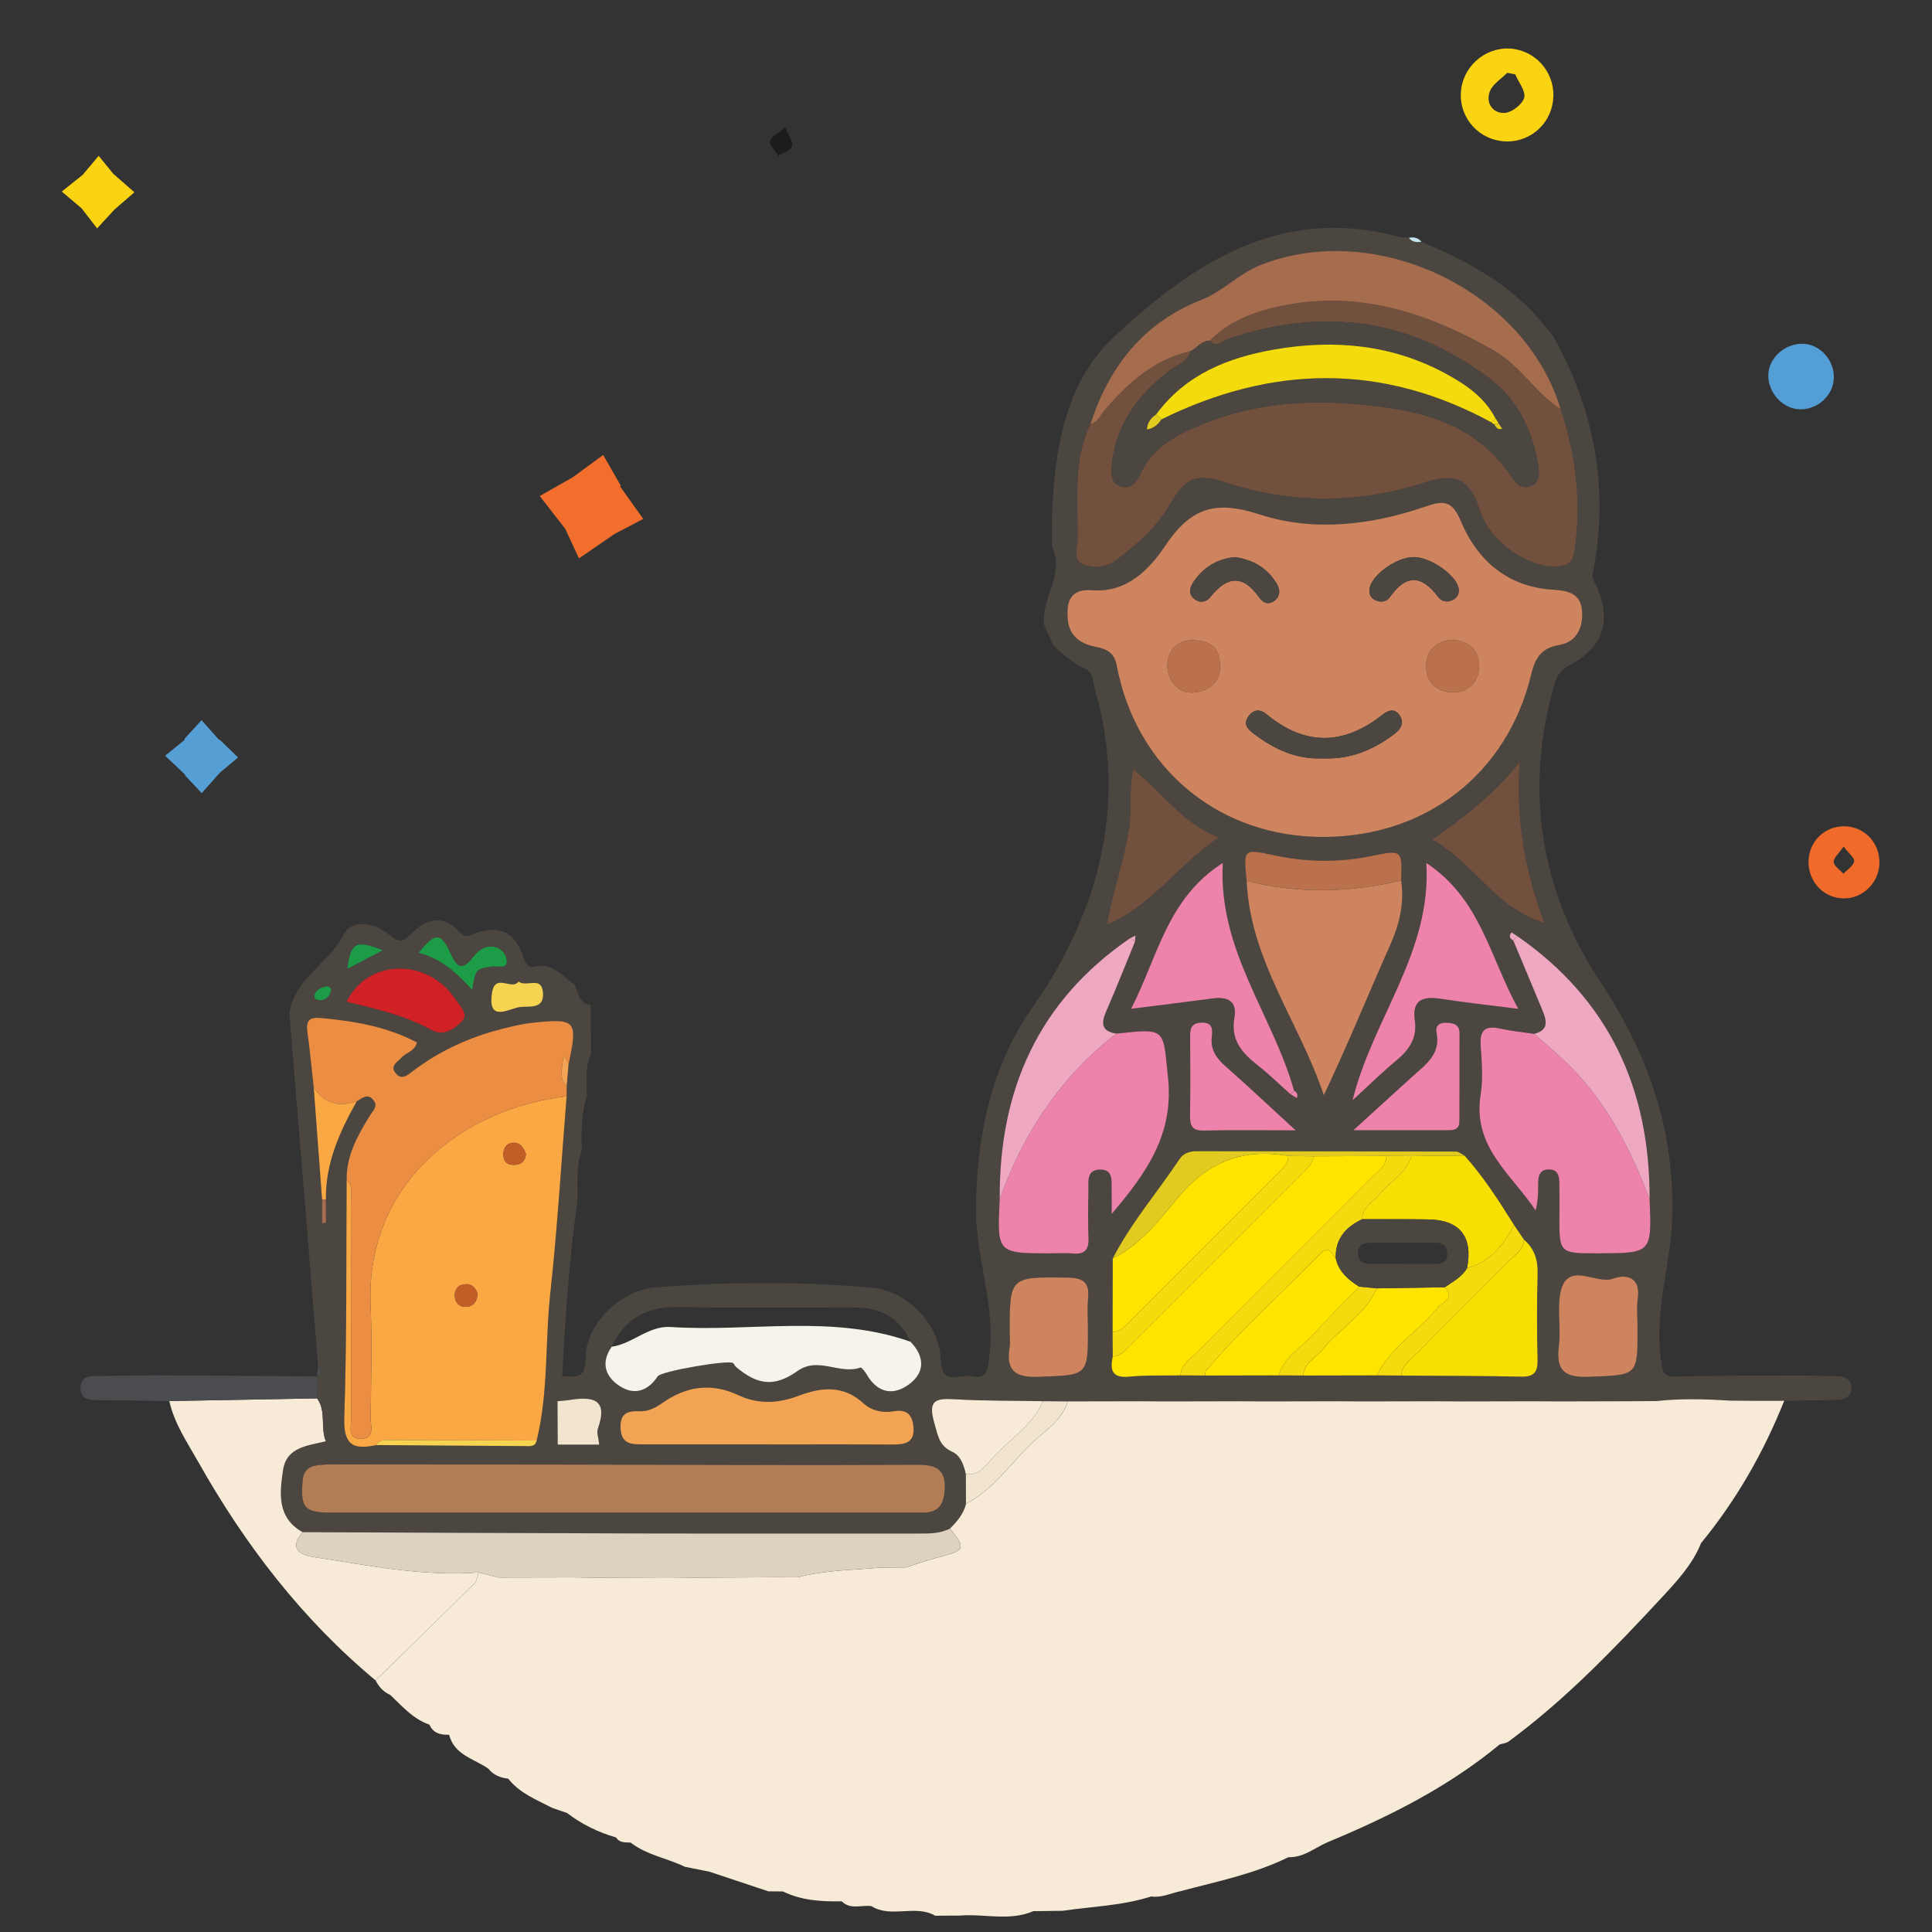 <?xml version="1.0" encoding="utf-8"?>
<!-- Generator: Adobe Illustrator 16.0.0, SVG Export Plug-In . SVG Version: 6.00 Build 0)  -->
<!DOCTYPE svg PUBLIC "-//W3C//DTD SVG 1.1//EN" "http://www.w3.org/Graphics/SVG/1.1/DTD/svg11.dtd">
<svg version="1.1" id="Layer_1" xmlns="http://www.w3.org/2000/svg" xmlns:xlink="http://www.w3.org/1999/xlink" x="0px" y="0px"
	 width="120px" height="120px" viewBox="0 0 120 120" enable-background="new 0 0 120 120" xml:space="preserve">
<rect x="0" y="0" width="120" height="120" fill="#333333" stroke="none"/>
<g>
	<path fill-rule="evenodd" clip-rule="evenodd" fill="#4C4641" d="M65.335,32.129c0.168-4.134,0.758-8.313,3.873-11.221
		c4.911-4.584,10.393-8.208,17.72-6.183c0.142,0.04,0.303,0.009,0.454,0.013c0.001,0,0.053,0.061,0.053,0.061s0.074-0.03,0.075-0.03
		c0.193,0.29,0.485,0.278,0.78,0.256c2.898,1.203,5.609,2.681,7.634,5.173c0.09,0.113,0.179,0.226,0.268,0.338v0
		c0.094,0.114,0.188,0.229,0.283,0.342l-0.015-0.012c2.595,4.625,3.507,9.532,2.463,14.763c-0.068,0.342,0.146,0.567,0.268,0.841
		c0.899,2.021,0.38,3.724-1.543,4.751c-0.535,0.286-0.903,0.596-1.066,1.155c-1.948,6.638-0.91,12.972,2.816,18.605
		c2.945,4.453,4.559,9.034,4.48,14.355c-0.045,3.052-1.146,5.995-0.721,9.079c0.094,0.683,0.078,1.113,0.969,1.089
		c2.639-0.071,5.278-0.054,7.917-0.071c0.7,0.017,1.4,0.039,2.102,0.047c0.462,0.006,0.822,0.22,0.853,0.664
		c0.038,0.546-0.37,0.79-0.875,0.805c-1.101,0.032-2.201,0.039-3.303,0.055c-0.608,0.002-1.218,0.004-1.827,0.006
		c-0.508-0.005-1.017-0.009-1.525-0.014c-1.524-0.094-3.048-0.14-4.57,0.027c-0.51,0.004-1.02,0.008-1.529,0.011
		c-1.521,0.004-3.044,0.008-4.566,0.011c-0.51-0.002-1.021-0.005-1.53-0.008c-1.522,0.003-3.044,0.007-4.566,0.009
		c-0.511-0.003-1.021-0.006-1.53-0.01c-1.522,0.004-3.044,0.007-4.567,0.01c-0.51-0.003-1.02-0.006-1.529-0.01
		c-1.522,0.004-3.045,0.007-4.567,0.01c-0.51-0.003-1.02-0.006-1.53-0.01c-1.521,0.004-3.044,0.007-4.566,0.01
		c-0.51-0.003-1.021-0.006-1.529-0.01c-1.522,0.003-3.045,0.006-4.567,0.009c-0.51-0.005-1.02-0.009-1.529-0.012
		c-1.813-0.032-3.629-0.014-5.438-0.116c-1.152-0.063-1.755-0.024-1.318,1.467c0.231,0.789,0.289,1.422,1.129,1.799
		c0.507,0.229,0.707,0.826,0.83,1.382c0.002,0.612,0.005,1.226,0.008,1.838c-0.155,0.628-0.556,1.098-0.996,1.54
		c-0.655,0.339-1.36,0.311-2.069,0.31c-5.724-0.006-11.449,0.01-17.173-0.004c-6.99-0.017-13.979-0.053-20.969-0.081
		c-1.605-0.909-1.424-2.438-1.209-3.867c0.217-1.438,1.553-1.503,2.656-1.78c0.016,0.479,0.032,0.96,0.048,1.439
		c-0.701,0.072-1.419,0.007-1.496,1.075c-0.116,1.623,0.102,1.918,1.832,1.918c10.769,0,21.537-0.002,32.306-0.004
		c1.473,0,2.946,0.001,4.42,0.002c0.875,0.001,1.243-0.433,1.319-1.309c0.111-1.28-0.395-1.665-1.657-1.659
		c-7.567,0.034-15.136-0.003-22.704-0.016c0.067-0.424-0.141-0.923,0.334-1.237c0.849,0,1.698,0,2.577,0
		c-0.041-0.416-0.172-0.748-0.082-1c0.667-1.86-0.351-1.997-1.76-1.773c-0.247,0.039-0.498,0.052-0.747,0.076
		c0.097-0.522,0.193-1.044,0.29-1.565c0.82,0.063,1.453,0.208,1.45-1.128c-0.005-2.046,2.116-4.207,4.383-4.383
		c4.45-0.345,8.927-0.363,13.375,0.021c2.255,0.194,4.243,2.32,4.297,4.458c0.044,1.714,1.193,0.884,1.898,1.043
		c1.052,0.236,1.008-0.46,1.115-1.239c0.435-3.142-0.86-6.102-0.822-9.215c0.056-4.578,0.951-8.875,3.629-12.636
		c1.04-1.46,1.885-2.995,2.604-4.606c2.117-4.738,2.608-9.632,1.237-14.673c-0.222-0.486-0.055-1.117-0.556-1.501
		c-0.811-0.38-1.51-0.912-2.124-1.56c-0.188-0.414-0.376-0.827-0.565-1.24c-0.187-1.655,1.32-3.133,0.505-4.853
		C65.343,33.346,65.339,32.738,65.335,32.129z M85.515,85.427c0.51,0.005,1.02,0.009,1.529,0.014
		c2.477,0.017,4.952,0.01,7.429,0.067c0.809,0.018,1.047-0.279,1.028-1.057c-0.043-1.769-0.047-3.54,0.003-5.308
		c0.025-0.87-0.183-1.584-0.85-2.147c-0.207-0.305-0.412-0.608-0.618-0.913c-0.938-1.5-1.89-2.991-3.079-4.312
		c-0.176-0.085-0.352-0.245-0.528-0.246c-5.379-0.015-10.757-0.012-16.136-0.021c-0.444,0-0.802,0.146-1.042,0.506
		c-1.371,2.057-2.999,3.94-4.136,6.154c-0.003,1.52-0.006,3.038-0.01,4.558c0.003,0.511,0.006,1.022,0.009,1.532
		c-0.179,0.837-0.053,1.355,1.018,1.252c1.056-0.104,2.125-0.06,3.188-0.08c0.511,0.004,1.021,0.006,1.532,0.01
		c1.522-0.004,3.043-0.006,4.564-0.01c0.512,0.004,1.021,0.006,1.532,0.01C82.471,85.433,83.993,85.431,85.515,85.427z
		 M68.75,57.423c2.782-1.131,4.411-3.707,6.963-5.417c-2.305-0.836-3.507-2.834-5.326-4.215c-0.278,1.299-0.082,2.456-0.25,3.608
		c-0.3,2.056-1.028,3.995-1.383,6.027c-0.024,0.042-0.048,0.083-0.072,0.124C68.704,57.508,68.728,57.465,68.75,57.423z
		 M94.238,58.143c-0.125-0.079-0.348-0.237-0.359-0.223c-0.154,0.189-0.13,0.365,0.106,0.481c0.599,1.429,1.201,2.856,1.792,4.288
		c0.264,0.637,0.491,1.277-0.486,1.525c-0.703-0.105-1.414-0.172-2.104-0.324c-0.947-0.212-1.293,0.099-1.219,1.078
		c0.075,1.011,0.152,2.053-0.005,3.042c-0.515,3.228,1.936,4.94,3.418,7.174c0.16-0.603,0.156-1.149,0.16-1.696
		c0.004-0.434,0.078-0.83,0.631-0.853c0.56-0.022,0.67,0.368,0.68,0.805c0.015,0.659,0.012,1.32,0.006,1.98
		c-0.017,2.43-0.018,2.43,2.399,2.425c3.341-0.007,3.341-0.007,3.202-3.375C102.486,67.635,99.94,62.094,94.238,58.143z
		 M70.204,58.267c-5.706,3.902-8.154,9.434-8.111,16.213c-0.162,3.368-0.162,3.368,3.177,3.369c0.457,0,0.918-0.036,1.37,0.008
		c0.735,0.072,0.996-0.238,0.97-0.953c-0.036-0.964-0.027-1.93-0.005-2.894c0.014-0.577-0.16-1.377,0.757-1.365
		c0.805,0.011,0.667,0.737,0.683,1.28c0.012,0.419,0.002,0.84,0.002,1.479c2.22-2.602,3.87-5.001,3.503-8.462
		c-0.323-3.053-0.061-3.08-3.209-2.742c-0.947-0.142-0.954-0.655-0.624-1.404c0.624-1.423,1.19-2.87,1.78-4.307
		c0.009-0.125,0.018-0.25,0.026-0.374C70.416,58.165,70.311,58.215,70.204,58.267z M80.154,67.963
		c0.132,0.079,0.263,0.159,0.395,0.238c0.072-0.198,0.035-0.354-0.171-0.449c-1.309-4.709-4.731-8.721-4.425-14.153
		c-3.459,2.196-4.033,5.815-5.697,9.06c1.854-0.234,3.457-0.427,5.056-0.644c0.948-0.129,1.546,0.165,1.36,1.209
		c-0.241,1.358,0.463,2.174,1.429,2.928C78.818,66.713,79.472,67.357,80.154,67.963z M56.553,83.338
		c-0.677-1.521-1.909-2.132-3.509-2.133c-3.645-0.003-7.29,0.036-10.933-0.021c-1.93-0.029-3.303,0.711-4.117,2.465
		c-0.707,1.003-0.392,1.875,0.515,2.455c0.901,0.576,1.74,0.295,2.344-0.622c0.207-0.315,4.378-1.03,4.673-0.823
		c0.078,0.056,0.108,0.177,0.183,0.24c1.347,1.142,2.4,1.267,3.829,0.254c1.291-0.915,2.623,0.248,3.901-0.212
		c0.071-0.025,0.29,0.254,0.387,0.421c0.679,1.18,1.678,1.352,2.673,0.594C57.474,85.214,57.419,84.23,56.553,83.338z M87.03,54.687
		c0.061-1.881,0.054-1.914-1.788-1.528c-2.049,0.428-4.08,0.4-6.117-0.038c-1.893-0.407-1.895-0.4-1.691,1.593
		c0.211,4.934,3.294,8.813,4.792,13.315c1.488-3.137,2.761-6.274,4.137-9.365C86.938,57.369,87.231,56.084,87.03,54.687z
		 M96.934,25.418c-2.2-7.381-11.461-11.798-18.64-8.959c-1.354,0.536-2.329,1.636-3.638,2.147c-3.63,1.421-5.755,4.136-6.928,7.73
		c-1.091,2.291-0.769,4.744-0.793,7.15c-0.005,0.548-0.357,1.34,0.429,1.6c0.662,0.219,1.369,0.163,2.012-0.329
		c1.296-0.992,2.5-2.041,3.327-3.485c0.937-1.634,1.64-1.885,3.387-1.317c4.119,1.338,8.237,1.357,12.361,0.026
		c2.033-0.656,2.842-0.234,3.511,1.819c0.59,1.811,2.837,3.407,4.638,3.388c0.746-0.007,1.084-0.236,1.197-0.999
		C98.238,31.188,97.878,28.277,96.934,25.418z M82.267,51.985c6.321-0.038,11.341-3.928,12.829-10.05
		c0.258-1.062,0.614-1.684,1.765-1.876c1.055-0.176,1.464-1.052,1.408-2.057c-0.061-1.085-0.761-1.313-1.777-1.37
		c-2.824-0.161-4.734-1.804-5.771-4.298c-0.533-1.282-1.115-1.239-2.172-0.874c-3.389,1.17-6.984,1.578-10.324,0.489
		c-2.813-0.917-4.307-0.365-5.879,1.99c-0.952,1.425-2.37,2.888-4.49,2.721c-1.42-0.112-1.627,0.743-1.53,1.823
		c0.089,1,0.758,1.496,1.692,1.685c0.67,0.136,1.185,0.319,1.346,1.174C70.583,47.782,75.758,52.024,82.267,51.985z M47.669,89.711
		c0,0.002,0,0.004,0,0.006c2.584,0,5.169-0.011,7.753,0.007c0.736,0.006,1.372-0.084,1.318-1.012
		c-0.042-0.73-0.324-1.219-1.239-1.054c-0.656,0.118-1.364-0.029-1.862-0.487c-1.262-1.16-2.628-1.012-4.062-0.467
		c-1.237,0.47-2.498,0.524-3.694-0.037c-1.704-0.802-3.256-0.573-4.746,0.478c-0.424,0.298-0.878,0.533-1.402,0.511
		c-0.772-0.033-1.249,0.138-1.192,1.078c0.059,0.972,0.681,0.979,1.372,0.979C42.5,89.71,45.084,89.711,47.669,89.711z
		 M88.593,53.602c0.328,5.568-3.311,9.603-4.584,14.741c1.037-0.951,1.851-1.755,2.727-2.481c0.793-0.656,1.299-1.385,1.143-2.469
		c-0.193-1.33,0.537-1.525,1.643-1.353c1.482,0.231,2.976,0.391,4.782,0.621C92.524,59.432,91.962,55.827,88.593,53.602z
		 M101.711,82.47c0-0.605-0.068-1.221,0.015-1.815c0.188-1.341-0.705-1.536-1.546-1.232c-1.104,0.397-3.002-1.301-3.305,1.151
		c-0.122,0.994,0.075,2.028-0.05,3.022c-0.192,1.534,0.337,1.983,1.891,1.92C101.716,85.392,101.72,85.489,101.711,82.47z
		 M67.572,82.489c0-0.608-0.049-1.223,0.011-1.826c0.1-0.984-0.271-1.297-1.274-1.309c-3.604-0.045-3.604-0.083-3.592,3.542
		c0.001,0.253,0.039,0.514-0.002,0.76c-0.244,1.445,0.299,1.918,1.796,1.862C67.572,85.401,67.575,85.486,67.572,82.489z
		 M95.911,57.319c-1.171-3.194-1.779-6.361-1.52-9.984c-1.677,2.096-3.519,3.454-5.427,4.824
		C91.55,53.561,92.819,56.376,95.911,57.319z M84.058,70.202c2.209,0,3.965,0.001,5.722-0.001c0.409,0,0.863,0.037,0.866-0.561
		c0.01-1.818,0.007-3.637,0.008-5.455c0-0.55-0.354-0.644-0.806-0.661c-0.453-0.018-0.707,0.188-0.621,0.619
		c0.27,1.354-0.696,1.993-1.512,2.73C86.598,67.887,85.485,68.903,84.058,70.202z M80.476,70.208
		c-1.643-1.507-2.97-2.755-4.335-3.96c-0.565-0.5-0.96-1.015-0.874-1.822c0.047-0.444,0.093-0.934-0.648-0.908
		c-0.671,0.024-0.697,0.425-0.695,0.918c0.006,1.625,0.02,3.251-0.007,4.876c-0.011,0.621,0.146,0.923,0.844,0.909
		C76.527,70.182,78.295,70.208,80.476,70.208z"/>
	<path fill-rule="evenodd" clip-rule="evenodd" fill="#F7EBD7" d="M20.239,89.519c-1.103,0.277-2.438,0.343-2.656,1.78
		c-0.215,1.429-0.396,2.958,1.209,3.867c-0.871,1.039-0.166,1.417,0.728,1.553c3.383,0.513,6.753,1.213,10.21,0.95
		c-0.085,0.23-0.107,0.525-0.266,0.683c-2.034,2.018-4.087,4.017-6.136,6.021c-4.56-3.793-8.107-8.418-11.003-13.552
		c-0.686-1.215-1.496-2.396-1.809-3.799c3.06-0.056,6.119-0.111,9.179-0.167C20.282,87.659,19.885,88.666,20.239,89.519z"/>
	<path fill-rule="evenodd" clip-rule="evenodd" fill="#4A4C50" d="M19.695,86.854c-3.06,0.056-6.119,0.111-9.179,0.167
		c-1.458-0.02-2.916-0.043-4.373-0.056c-0.586-0.005-1.188-0.038-1.141-0.824c0.042-0.687,0.616-0.671,1.136-0.675
		c1.156-0.009,2.313-0.028,3.469-0.044c3.358,0.022,6.716,0.045,10.075,0.066C19.686,85.944,19.69,86.399,19.695,86.854z"/>
	<path fill-rule="evenodd" clip-rule="evenodd" fill="#F7EBD7" d="M108.992,87.009c-0.508-0.005-1.017-0.009-1.525-0.014
		c-1.524-0.094-3.048-0.14-4.57,0.027c-0.51,0.004-1.02,0.008-1.529,0.011c-1.521,0.004-3.044,0.008-4.566,0.011
		c-0.51-0.002-1.021-0.005-1.53-0.008c-1.522,0.003-3.044,0.007-4.566,0.009c-0.511-0.003-1.021-0.006-1.53-0.01
		c-1.522,0.004-3.044,0.007-4.567,0.01c-0.51-0.003-1.02-0.006-1.529-0.01c-1.522,0.004-3.045,0.007-4.567,0.01
		c-0.51-0.003-1.02-0.006-1.53-0.01c-1.521,0.004-3.044,0.007-4.566,0.01c-0.51-0.003-1.021-0.006-1.529-0.01
		c-1.522,0.003-3.045,0.006-4.567,0.009c-0.359,1.191-1.416,1.813-2.232,2.596c-1.335,1.279-2.386,2.878-4.085,3.762
		c-0.155,0.628-0.556,1.098-0.996,1.54c0.999,1.256,0.955,1.346-0.733,1.789c-0.681,0.178-1.346,0.414-2.019,0.625
		c-0.508,0.002-1.016,0.005-1.524,0.008c-1.732,0.159-3.482,0.157-5.182,0.603c-0.506-0.001-1.013-0.002-1.519-0.003
		c-1.624,0.008-3.248,0.018-4.872,0.026l0,0c-0.512-0.006-1.023-0.011-1.536-0.017c-1.521,0.007-3.041,0.012-4.561,0.018
		c-0.512-0.007-1.023-0.012-1.536-0.02c-1.521,0.004-3.043,0.007-4.565,0.01c-0.409-0.104-0.818-0.207-1.228-0.312
		c-0.085,0.23-0.107,0.525-0.266,0.683c-2.034,2.018-4.087,4.017-6.136,6.021c0.2,0.409,0.5,0.719,0.917,0.909
		c0.739,0.704,1.414,1.492,2.424,1.839c0.237,0.54,0.699,0.645,1.223,0.627c0.323,1.273,1.562,1.489,2.444,2.115
		c0.314,0.391,0.739,0.559,1.222,0.611c0.715,0.908,1.766,1.311,2.745,1.821c0.304,0.104,0.609,0.209,0.913,0.313
		c0.919,0.701,1.938,1.202,3.048,1.52c0.215,0.349,0.572,0.297,0.902,0.318c1.001,0.776,2.264,0.966,3.372,1.503
		c0.507,0.101,1.014,0.202,1.521,0.305c1.219,0.407,2.438,0.813,3.658,1.22c0.305,0.004,0.609,0.006,0.913,0.008
		c1.155,0.566,2.395,0.634,3.649,0.612c0.542,0.544,1.224,0.212,1.839,0.297c1.235,0.774,2.723-0.121,3.967,0.598
		c0.504-0.003,1.008-0.006,1.513-0.009c1.524-0.127,3.086,0.367,4.581-0.274c0.607-0.008,1.216-0.016,1.822-0.023
		c1.837-0.273,3.711-0.315,5.499-0.891c0.644,0.096,1.215-0.202,1.817-0.327c2.267-0.604,4.579-1.063,6.706-2.111
		c0.025-0.57,0.387-0.91,0.757-1.235c-0.369,0.325-0.731,0.665-0.757,1.235c0.946,0.036,1.639-0.592,2.44-0.934
		c3.809-1.582,7.476-3.418,10.678-6.067c0.19-0.062,0.414-0.079,0.567-0.192c3.519-2.594,6.536-5.737,9.491-8.922
		c0.93-1.002,1.923-2.063,2.456-3.397c2.191-2.671,3.884-5.632,5.162-8.836C110.211,87.005,109.602,87.007,108.992,87.009z"/>
	<path fill-rule="evenodd" clip-rule="evenodd" fill="#C2E6ED" d="M88.29,15.024c-0.295,0.022-0.587,0.034-0.78-0.256
		C87.815,14.716,88.09,14.758,88.29,15.024z"/>
	<path fill-rule="evenodd" clip-rule="evenodd" fill="#C1E6EC" d="M96.475,20.877c-0.095-0.114-0.189-0.228-0.283-0.342
		C96.285,20.649,96.38,20.764,96.475,20.877z"/>
	<path fill-rule="evenodd" clip-rule="evenodd" fill="#C1E6EC" d="M96.191,20.536c-0.089-0.112-0.178-0.225-0.268-0.338
		C96.013,20.31,96.103,20.423,96.191,20.536z"/>
	<path fill-rule="evenodd" clip-rule="evenodd" fill="#4C4641" d="M19.695,86.854c-0.004-0.455-0.009-0.91-0.013-1.365l0.016-0.011
		c0.368-0.175,0.303-0.391,0.061-0.626c-0.584-7.216-1.165-14.433-1.765-21.647c-0.032-0.373,0.047-0.67,0.174-1.012
		c0.63-1.688,2.342-2.513,3.166-4.119c0.523-1.022,1.92-0.778,2.825-0.032c0.576,0.474,0.831,0.538,1.391-0.045
		c0.9-0.937,2.001-1.238,3.006-0.093c0.402,0.458,0.704,0.13,1.047,0.029c1.5-0.443,2.372-0.032,2.895,1.482
		c0.135,0.394,0.289,0.727,0.673,0.629c1.148-0.289,1.735,0.586,2.5,1.098c0.265,0.482,0.244,1.197,1.021,1.266
		c0.006,1.025,0.012,2.049,0.018,3.074c-0.411,0.839-0.246,1.735-0.258,2.613c-0.37,1.092-0.339,2.221-0.321,3.349
		c-0.345,0.995-0.262,2.027-0.257,3.053c-0.518,3.64-0.761,7.302-0.953,10.969c-0.097,0.521-0.193,1.043-0.29,1.565
		c0.004,0.899,0.008,1.798,0.012,2.697c-0.475,0.314-0.267,0.813-0.334,1.237c-4.673-0.002-9.347-0.006-14.02-0.008
		c-0.016-0.479-0.032-0.96-0.048-1.439C19.885,88.666,20.282,87.659,19.695,86.854z M20.245,74.504
		c-0.038-2.242,0.844-4.196,1.912-6.093c0.334-0.196,0.668-0.537,1.038-0.076c0.304,0.379-0.038,0.659-0.208,0.935
		c-0.767,1.242-1.482,2.497-1.458,4.024c-0.033,4.919,0.021,9.84-0.146,14.755c-0.058,1.706,0.558,2.017,1.977,1.706
		c3.084,0.022,6.169,0.048,9.253,0.064c0.283,0.001,0.628,0.074,0.72-0.348c0.736-3.006,0.514-6.102,0.846-9.15
		c0.443-4.063,0.685-8.151,1.014-12.229c0.001-0.208,0.003-0.415,0.004-0.622c0.038-0.449,0.076-0.898,0.115-1.348
		c0.582-2.742,0.484-2.871-2.188-2.603c-0.65,0.065-1.295,0.222-1.931,0.383c-2.03,0.515-3.904,1.366-5.574,2.642
		c-0.331,0.252-0.681,0.562-1.041,0.117c-0.383-0.475,0.117-0.698,0.37-0.979c0.284-0.315,0.812-0.38,0.948-0.935
		c-1.882-0.993-3.91-1.33-5.982-1.52c-0.675-0.063-0.919,0.156-0.825,0.842c0.159,1.152,0.265,2.311,0.394,3.465
		c0.174,2.325,0.348,4.65,0.522,6.975c0,0.486,0,0.973,0,1.459c0.08-0.004,0.159-0.008,0.239-0.011
		C20.245,75.474,20.245,74.989,20.245,74.504z M21.53,62.22c1.865,0.454,3.645,0.853,5.254,1.747
		c0.791,0.439,1.42-0.068,1.895-0.519c0.463-0.438-0.101-0.946-0.35-1.326C26.561,59.421,22.807,59.561,21.53,62.22z M29.32,61.489
		c0.236-1.334,0.238-1.322,1.282-1.459c0.338-0.043,0.991,0.21,0.856-0.458c-0.118-0.584-0.686-0.898-1.299-0.725
		c-0.308,0.086-0.604,0.374-0.809,0.643c-0.642,0.84-0.989,0.568-1.352-0.244c-0.605-1.353-0.965-1.354-1.993-0.061
		C27.379,59.533,28.382,60.427,29.32,61.489z M32.197,60.971c-0.397,0.564-1.441-0.549-1.633,0.671
		c-0.307,1.946,1.061,0.975,1.776,0.901c0.545-0.055,1.487,0.156,1.384-0.908C33.624,60.601,32.755,61.334,32.197,60.971z
		 M21.578,60.174c0.802-0.42,1.454-0.762,2.201-1.154C22.095,58.363,21.79,58.521,21.578,60.174z M19.927,62.127
		c0.343-0.031,0.547-0.268,0.625-0.555c0.059-0.215-0.125-0.352-0.365-0.292c-0.304,0.075-0.581,0.246-0.655,0.544
		C19.473,62.056,19.717,62.119,19.927,62.127z"/>
	<path fill-rule="evenodd" clip-rule="evenodd" fill="#4A4C50" d="M19.758,84.853c0.242,0.235,0.307,0.451-0.061,0.626
		C19.718,85.271,19.738,85.062,19.758,84.853z"/>
	<path fill-rule="evenodd" clip-rule="evenodd" fill="#CD845F" d="M82.267,51.985c-6.509,0.039-11.684-4.203-12.904-10.644
		c-0.161-0.855-0.676-1.038-1.346-1.174c-0.935-0.189-1.604-0.684-1.692-1.685c-0.097-1.08,0.11-1.935,1.53-1.823
		c2.12,0.167,3.538-1.296,4.49-2.721c1.572-2.355,3.065-2.907,5.879-1.99c3.34,1.089,6.936,0.682,10.324-0.489
		c1.057-0.366,1.639-0.409,2.172,0.874c1.037,2.495,2.947,4.137,5.771,4.298c1.017,0.058,1.717,0.285,1.777,1.37
		c0.056,1.005-0.354,1.881-1.408,2.057c-1.15,0.193-1.507,0.815-1.765,1.876C93.607,48.058,88.588,51.948,82.267,51.985z
		 M82.156,47.104c1.699,0.078,3.163-0.522,4.487-1.543c0.425-0.328,0.59-0.729,0.262-1.171c-0.313-0.421-0.71-0.256-1.059,0.019
		c-2.399,1.889-4.787,1.925-7.166-0.037c-0.438-0.362-0.832-0.315-1.155,0.149c-0.321,0.46-0.019,0.767,0.31,1.02
		C79.105,46.523,80.501,47.18,82.156,47.104z M76.703,34.605c-1.098,0.101-1.973,0.632-2.595,1.571
		c-0.207,0.312-0.292,0.685,0.011,0.97c0.347,0.328,0.771,0.294,1.064-0.071c1.032-1.289,2.017-1.412,3.021,0.027
		c0.214,0.307,0.539,0.496,0.912,0.241c0.405-0.278,0.419-0.695,0.195-1.072C78.736,35.298,77.853,34.766,76.703,34.605z
		 M90.605,36.615c-0.049-0.814-1.703-2.01-2.785-2.014c-1.105-0.004-2.707,1.171-2.767,2.031c-0.019,0.274,0.089,0.5,0.329,0.625
		c0.354,0.185,0.729,0.14,0.953-0.178c1.009-1.433,1.978-1.36,2.987-0.003c0.234,0.315,0.6,0.363,0.953,0.166
		C90.511,37.11,90.628,36.893,90.605,36.615z M90.262,39.731c-1.079,0.098-1.669,0.62-1.679,1.635
		c-0.011,1.138,0.803,1.652,1.746,1.639c0.945-0.014,1.572-0.76,1.543-1.712C91.842,40.32,91.143,39.83,90.262,39.731z
		 M75.774,41.368c-0.001-1.282-0.787-1.595-1.714-1.601c-1.074-0.007-1.599,0.816-1.548,1.696c0.045,0.793,0.665,1.613,1.581,1.556
		C75.052,42.959,75.813,42.402,75.774,41.368z"/>
	<path fill-rule="evenodd" clip-rule="evenodd" fill="#72503E" d="M96.936,25.418c0.942,2.859,1.303,5.77,0.861,8.771
		c-0.113,0.762-0.451,0.991-1.197,0.999c-1.801,0.019-4.048-1.577-4.638-3.388c-0.669-2.053-1.478-2.475-3.511-1.819
		c-4.124,1.332-8.242,1.312-12.361-0.026c-1.747-0.567-2.45-0.316-3.387,1.317c-0.827,1.444-2.031,2.493-3.327,3.485
		c-0.643,0.492-1.35,0.548-2.012,0.329c-0.786-0.26-0.434-1.052-0.429-1.6c0.024-2.406-0.298-4.859,0.793-7.15
		c0.459-0.092,0.588-0.511,0.847-0.813c1.462-1.714,3.089-3.201,5.385-3.713c-0.183,0.672-0.834,0.833-1.3,1.194
		c-1.956,1.511-3.376,3.352-3.597,5.911c-0.043,0.5-0.083,1.081,0.538,1.285c0.612,0.201,0.996-0.247,1.199-0.701
		c0.797-1.786,2.367-2.544,4.043-3.213c3.013-1.204,6.128-1.453,9.334-1.191c3.842,0.314,7.434,1.072,9.759,4.589
		c0.254,0.384,0.625,0.733,1.15,0.502c0.508-0.223,0.539-0.716,0.468-1.181c-0.336-2.181-1.248-4.136-2.992-5.464
		c-4.965-3.781-10.46-4.485-16.337-2.47c-0.339,0.116-0.676,0.578-1.072,0.087c1.175-1.205,2.693-1.776,4.268-2.121
		c4.835-1.059,9.16,0.338,13.341,2.721C94.444,22.717,95.367,24.408,96.936,25.418z"/>
	<path fill-rule="evenodd" clip-rule="evenodd" fill="#B27C54" d="M20.287,90.958c4.673,0.002,9.347,0.006,14.02,0.008
		c7.568,0.013,15.136,0.05,22.704,0.016c1.262-0.006,1.768,0.379,1.657,1.659c-0.076,0.876-0.444,1.31-1.319,1.309
		c-1.474-0.001-2.947-0.002-4.42-0.002c-10.769,0.002-21.537,0.004-32.306,0.004c-1.73,0-1.948-0.295-1.832-1.918
		C18.868,90.965,19.586,91.03,20.287,90.958z"/>
	<path fill-rule="evenodd" clip-rule="evenodd" fill="#DDD1BF" d="M30.958,97.98c-0.409-0.104-0.818-0.207-1.228-0.312
		c-3.457,0.263-6.827-0.438-10.21-0.95c-0.894-0.136-1.599-0.514-0.728-1.553c6.99,0.028,13.979,0.064,20.969,0.081
		c5.724,0.014,11.449-0.002,17.173,0.004c0.709,0.001,1.414,0.029,2.069-0.31c0.999,1.256,0.955,1.346-0.733,1.789
		c-0.681,0.178-1.346,0.414-2.019,0.625c-0.508,0.002-1.016,0.005-1.524,0.008c-1.732,0.159-3.482,0.157-5.182,0.603
		c-0.506-0.001-1.013-0.002-1.519-0.003c-1.624,0.008-3.248,0.018-4.872,0.026c-0.512-0.006-1.023-0.011-1.536-0.017
		c-1.521,0.007-3.041,0.012-4.561,0.018c-0.512-0.007-1.023-0.012-1.536-0.02C34.001,97.975,32.479,97.978,30.958,97.98z"/>
	<path fill-rule="evenodd" clip-rule="evenodd" fill="#ED83AA" d="M102.459,74.471c0.139,3.368,0.139,3.368-3.202,3.375
		c-2.417,0.005-2.416,0.005-2.399-2.425c0.006-0.66,0.009-1.321-0.006-1.98c-0.01-0.437-0.12-0.827-0.68-0.805
		c-0.553,0.022-0.627,0.419-0.631,0.853c-0.004,0.547,0,1.094-0.16,1.696c-1.482-2.233-3.933-3.946-3.418-7.174
		c0.157-0.989,0.08-2.031,0.005-3.042c-0.074-0.979,0.271-1.29,1.219-1.078c0.69,0.152,1.401,0.219,2.104,0.324
		c0.601,0.531,1.214,1.051,1.801,1.598C99.667,68.209,101.221,71.243,102.459,74.471z"/>
	<path fill-rule="evenodd" clip-rule="evenodd" fill="#ED83AA" d="M69.34,64.199c3.148-0.338,2.886-0.311,3.209,2.742
		c0.367,3.461-1.283,5.86-3.503,8.462c0-0.639,0.01-1.06-0.002-1.479c-0.016-0.543,0.122-1.27-0.683-1.28
		c-0.917-0.012-0.743,0.788-0.757,1.365c-0.022,0.964-0.031,1.93,0.005,2.894c0.026,0.715-0.234,1.025-0.97,0.953
		c-0.452-0.044-0.913-0.008-1.37-0.008c-3.339-0.001-3.339-0.001-3.177-3.369C63.558,70.383,65.87,66.883,69.34,64.199z"/>
	<path fill-rule="evenodd" clip-rule="evenodd" fill="#A56C4E" d="M73.96,21.81c-2.296,0.512-3.923,1.999-5.385,3.713
		c-0.259,0.303-0.388,0.722-0.847,0.813c1.173-3.594,3.298-6.309,6.928-7.73c1.309-0.512,2.284-1.612,3.638-2.147
		c7.179-2.839,16.439,1.578,18.641,8.959c-1.567-1.01-2.49-2.701-4.173-3.66c-4.181-2.383-8.506-3.779-13.341-2.721
		c-1.574,0.345-3.093,0.917-4.268,2.121C74.639,21.162,74.358,21.594,73.96,21.81z"/>
	<path fill-rule="evenodd" clip-rule="evenodd" fill="#CD845F" d="M87.03,54.687c0.201,1.397-0.093,2.682-0.668,3.978
		c-1.376,3.09-2.648,6.228-4.137,9.365c-1.498-4.502-4.581-8.381-4.792-13.316C80.634,55.526,83.833,55.453,87.03,54.687z"/>
	<path fill-rule="evenodd" clip-rule="evenodd" fill="#FFE400" d="M73.32,85.427c-1.063,0.021-2.133-0.023-3.188,0.08
		c-1.07,0.104-1.196-0.415-1.018-1.252c0.452-0.011,0.721-0.325,1.006-0.61c3.609-3.609,7.218-7.219,10.827-10.826
		c0.286-0.287,0.593-0.559,0.628-1.002c1.512-0.005,3.023-0.012,4.535-0.018c-0.015,0.709-0.608,1.022-1.021,1.438
		c-3.57,3.591-7.159,7.163-10.73,10.753C73.942,84.408,73.366,84.732,73.32,85.427z"/>
	<path fill-rule="evenodd" clip-rule="evenodd" fill="#F5F3EA" d="M56.553,83.338c0.867,0.893,0.921,1.876-0.053,2.618
		c-0.995,0.758-1.994,0.586-2.673-0.594c-0.097-0.167-0.315-0.446-0.387-0.421c-1.279,0.46-2.611-0.703-3.901,0.212
		c-1.429,1.013-2.482,0.888-3.829-0.254c-0.075-0.063-0.105-0.185-0.183-0.24c-0.295-0.207-4.466,0.508-4.673,0.823
		c-0.604,0.917-1.443,1.198-2.344,0.622c-0.907-0.58-1.222-1.452-0.515-2.455c1.3-0.184,2.279-1.319,3.675-1.227
		C46.628,82.748,51.678,81.613,56.553,83.338z"/>
	<path fill-rule="evenodd" clip-rule="evenodd" fill="#F2A454" d="M47.669,89.711c-2.584,0-5.169-0.001-7.753,0.001
		c-0.691,0.001-1.313-0.007-1.372-0.979c-0.057-0.94,0.42-1.111,1.192-1.078c0.524,0.022,0.978-0.213,1.402-0.511
		c1.49-1.051,3.042-1.279,4.746-0.478c1.197,0.562,2.458,0.507,3.694,0.037c1.433-0.545,2.799-0.693,4.062,0.467
		c0.499,0.458,1.206,0.605,1.862,0.487c0.916-0.165,1.197,0.323,1.239,1.054c0.054,0.928-0.583,1.018-1.318,1.012
		c-2.584-0.018-5.169-0.007-7.753-0.007C47.669,89.715,47.669,89.713,47.669,89.711z"/>
	<path fill-rule="evenodd" clip-rule="evenodd" fill="#ED83AA" d="M80.154,67.964c-0.683-0.606-1.336-1.251-2.054-1.812
		c-0.966-0.754-1.67-1.569-1.429-2.928c0.186-1.044-0.412-1.338-1.36-1.209c-1.599,0.217-3.201,0.409-5.056,0.644
		c1.664-3.245,2.238-6.864,5.697-9.06c-0.307,5.432,3.116,9.444,4.425,14.153C80.304,67.823,80.229,67.893,80.154,67.964z"/>
	<path fill-rule="evenodd" clip-rule="evenodd" fill="#ED83AA" d="M88.593,53.602c3.369,2.225,3.932,5.83,5.71,9.059
		c-1.807-0.23-3.3-0.39-4.782-0.621c-1.105-0.173-1.836,0.022-1.643,1.353c0.156,1.084-0.35,1.813-1.143,2.469
		c-0.876,0.727-1.689,1.53-2.727,2.481C85.282,63.205,88.921,59.17,88.593,53.602z"/>
	<path fill-rule="evenodd" clip-rule="evenodd" fill="#FFE400" d="M69.105,82.723c0.004-1.52,0.007-3.038,0.01-4.558
		c1.669-0.83,2.83-2.282,3.942-3.651c1.869-2.305,4.082-3.229,6.957-2.715c0.02,0.462-0.3,0.727-0.585,1.012
		c-3.104,3.104-6.21,6.21-9.315,9.315C69.829,82.411,69.562,82.726,69.105,82.723z"/>
	<path fill-rule="evenodd" clip-rule="evenodd" fill="#F8DF03" d="M94.654,76.996c0.667,0.563,0.875,1.277,0.85,2.147
		c-0.05,1.768-0.046,3.539-0.003,5.308c0.019,0.777-0.22,1.074-1.028,1.057c-2.477-0.058-4.952-0.051-7.429-0.067
		c0.012-0.643,0.53-0.949,0.911-1.333c1.918-1.936,3.855-3.853,5.771-5.789C94.105,77.935,94.636,77.639,94.654,76.996z"/>
	<path fill-rule="evenodd" clip-rule="evenodd" fill="#EFA8C2" d="M69.34,64.199c-3.47,2.684-5.782,6.184-7.247,10.28
		c-0.043-6.779,2.405-12.311,8.111-16.213c0.098,0.073,0.195,0.147,0.293,0.221c-0.591,1.437-1.157,2.884-1.781,4.307
		C68.386,63.544,68.393,64.058,69.34,64.199z"/>
	<path fill-rule="evenodd" clip-rule="evenodd" fill="#EFA8C2" d="M102.459,74.471c-1.238-3.228-2.792-6.262-5.367-8.658
		c-0.587-0.547-1.2-1.066-1.801-1.598c0.978-0.248,0.75-0.889,0.486-1.525c-0.591-1.432-1.193-2.859-1.792-4.288
		c0.085-0.086,0.169-0.173,0.254-0.259C99.94,62.094,102.486,67.635,102.459,74.471z"/>
	<path fill-rule="evenodd" clip-rule="evenodd" fill="#F8DF03" d="M90.957,71.771c1.189,1.32,2.141,2.812,3.079,4.312
		c-0.639,1.256-1.477,2.297-2.915,2.686c0.384-1.951-0.445-3.001-2.415-3.028c-1.365-0.021-2.731-0.01-4.097-0.014
		c0.007-0.759,0.681-1.056,1.071-1.549c0.643-0.806,1.68-1.28,1.98-2.37C88.76,71.795,89.858,71.783,90.957,71.771z"/>
	<path fill-rule="evenodd" clip-rule="evenodd" fill="#FFE400" d="M79.417,85.427c-1.521,0.004-3.042,0.006-4.564,0.01
		c0.016-0.1-0.003-0.228,0.053-0.293c2.207-2.617,4.776-4.881,7.163-7.324c0.496-0.508,0.652,0.083,0.899,0.341
		c0.184,0.836,0.78,1.33,1.457,1.757c-0.938,0.97-1.911,1.908-2.805,2.916C80.868,83.682,79.769,84.239,79.417,85.427z"/>
	<path fill-rule="evenodd" clip-rule="evenodd" fill="#CD845F" d="M101.711,82.47c0.009,3.02,0.005,2.922-2.995,3.046
		c-1.554,0.063-2.083-0.386-1.891-1.92c0.125-0.994-0.072-2.028,0.05-3.022c0.303-2.452,2.201-0.754,3.305-1.151
		c0.841-0.304,1.733-0.108,1.546,1.232C101.643,81.249,101.711,81.864,101.711,82.47z"/>
	<path fill-rule="evenodd" clip-rule="evenodd" fill="#CD845F" d="M67.573,82.489c0.002,2.997-0.001,2.912-3.063,3.029
		c-1.497,0.056-2.04-0.417-1.796-1.862c0.041-0.246,0.003-0.507,0.002-0.76c-0.012-3.625-0.013-3.587,3.592-3.542
		c1.004,0.012,1.374,0.324,1.274,1.309C67.523,81.267,67.572,81.881,67.573,82.489z"/>
	<path fill-rule="evenodd" clip-rule="evenodd" fill="#72503E" d="M95.911,57.319c-3.092-0.943-4.361-3.758-6.946-5.16
		c1.908-1.37,3.75-2.728,5.427-4.824C94.132,50.958,94.74,54.125,95.911,57.319z"/>
	<path fill-rule="evenodd" clip-rule="evenodd" fill="#72503E" d="M68.754,57.426c0.354-2.032,1.083-3.971,1.383-6.027
		c0.168-1.152-0.028-2.309,0.25-3.608c1.819,1.38,3.021,3.378,5.326,4.215c-2.552,1.71-4.181,4.286-6.963,5.417L68.754,57.426z"/>
	<path fill-rule="evenodd" clip-rule="evenodd" fill="#FFE400" d="M85.515,85.427c-1.521,0.004-3.044,0.006-4.565,0.01
		c0.063-0.802,0.787-1.117,1.221-1.644c1.07-1.299,2.628-2.164,3.353-3.771c1.403-0.022,2.809-0.046,4.212-0.067
		c0.688,0.709-0.171,0.926-0.447,1.268C88.102,82.688,86.382,83.673,85.515,85.427z"/>
	<path fill-rule="evenodd" clip-rule="evenodd" fill="#ED83AA" d="M84.058,70.202c1.428-1.299,2.54-2.315,3.657-3.328
		c0.815-0.737,1.781-1.376,1.512-2.73c-0.086-0.431,0.168-0.637,0.621-0.619c0.451,0.018,0.806,0.111,0.806,0.661
		c-0.001,1.818,0.002,3.637-0.008,5.455c-0.003,0.598-0.457,0.561-0.866,0.561C88.022,70.203,86.267,70.202,84.058,70.202z"/>
	<path fill-rule="evenodd" clip-rule="evenodd" fill="none" d="M56.553,83.338c-4.875-1.725-9.924-0.59-14.884-0.915
		c-1.396-0.093-2.375,1.043-3.675,1.227c0.814-1.754,2.187-2.494,4.117-2.465c3.644,0.057,7.289,0.018,10.933,0.021
		C54.644,81.206,55.875,81.817,56.553,83.338z"/>
	<path fill-rule="evenodd" clip-rule="evenodd" fill="#F3DB0E" d="M82.968,78.16c-0.247-0.258-0.403-0.849-0.899-0.341
		c-2.387,2.443-4.956,4.707-7.163,7.324c-0.056,0.065-0.037,0.193-0.053,0.293c-0.511-0.004-1.021-0.006-1.532-0.01
		c0.046-0.694,0.622-1.019,1.038-1.437c3.571-3.59,7.16-7.162,10.73-10.753c0.413-0.416,1.007-0.729,1.022-1.438
		c0.517,0.002,1.033,0.006,1.55,0.01c-0.301,1.089-1.338,1.563-1.98,2.369c-0.391,0.493-1.064,0.79-1.071,1.549
		C83.585,76.216,82.921,76.948,82.968,78.16z"/>
	<path fill-rule="evenodd" clip-rule="evenodd" fill="#ED83AA" d="M80.476,70.208c-2.181,0-3.948-0.026-5.716,0.013
		c-0.697,0.014-0.854-0.288-0.844-0.909c0.026-1.625,0.013-3.251,0.007-4.876c-0.002-0.493,0.024-0.894,0.695-0.918
		c0.741-0.025,0.695,0.464,0.648,0.908c-0.086,0.808,0.309,1.322,0.874,1.822C77.506,67.453,78.833,68.701,80.476,70.208z"/>
	<path fill-rule="evenodd" clip-rule="evenodd" fill="#F7EBD7" d="M59.991,91.563c-0.123-0.556-0.323-1.153-0.83-1.382
		c-0.84-0.377-0.898-1.01-1.129-1.799c-0.437-1.491,0.166-1.53,1.318-1.467c1.809,0.103,3.625,0.084,5.438,0.116
		c-0.694,1.584-2.215,2.435-3.28,3.691C61.118,91.181,60.707,91.666,59.991,91.563z"/>
	<path fill-rule="evenodd" clip-rule="evenodd" fill="#F3DB0E" d="M69.105,82.723c0.456,0.003,0.724-0.312,1.009-0.597
		c3.105-3.105,6.211-6.211,9.315-9.315c0.285-0.285,0.604-0.55,0.585-1.012c0.52,0.005,1.04,0.012,1.561,0.018
		c-0.035,0.443-0.342,0.715-0.628,1.002c-3.609,3.607-7.218,7.217-10.827,10.826c-0.285,0.285-0.554,0.6-1.006,0.61
		C69.111,83.745,69.108,83.233,69.105,82.723z"/>
	<path fill-rule="evenodd" clip-rule="evenodd" fill="#BB714B" d="M87.03,54.687c-3.197,0.766-6.396,0.839-9.597,0.026
		c-0.203-1.992-0.201-2,1.691-1.592c2.037,0.438,4.068,0.465,6.117,0.038C87.084,52.773,87.091,52.806,87.03,54.687z"/>
	<path fill-rule="evenodd" clip-rule="evenodd" fill="#E1CB20" d="M81.575,71.816c-0.521-0.006-1.041-0.013-1.561-0.018
		c-2.875-0.514-5.088,0.41-6.957,2.715c-1.112,1.369-2.273,2.821-3.942,3.651c1.137-2.214,2.765-4.098,4.136-6.154
		c0.24-0.36,0.598-0.506,1.042-0.506c5.379,0.009,10.757,0.006,16.136,0.021c0.177,0.001,0.353,0.161,0.528,0.246
		c-1.099,0.012-2.197,0.023-3.296,0.036c-0.517-0.003-1.033-0.007-1.55-0.009C84.599,71.805,83.087,71.812,81.575,71.816z"/>
	<path fill-rule="evenodd" clip-rule="evenodd" fill="#F3DB0E" d="M85.515,85.427c0.867-1.754,2.587-2.739,3.772-4.205
		c0.276-0.342,1.136-0.559,0.447-1.268c0.507-0.344,1.058-0.634,1.387-1.186c1.438-0.389,2.276-1.43,2.915-2.686
		c0.206,0.305,0.411,0.608,0.618,0.913c-0.019,0.643-0.549,0.938-0.928,1.322c-1.916,1.937-3.854,3.854-5.771,5.789
		c-0.381,0.384-0.899,0.69-0.911,1.333C86.534,85.436,86.024,85.432,85.515,85.427z"/>
	<path fill-rule="evenodd" clip-rule="evenodd" fill="#F1E5D0" d="M59.991,91.563c0.716,0.103,1.127-0.383,1.516-0.84
		c1.065-1.257,2.586-2.107,3.28-3.691c0.51,0.003,1.02,0.007,1.529,0.012c-0.359,1.191-1.416,1.813-2.232,2.596
		c-1.335,1.279-2.386,2.878-4.085,3.762C59.996,92.789,59.993,92.176,59.991,91.563z"/>
	<path fill-rule="evenodd" clip-rule="evenodd" fill="#F3DB0E" d="M85.522,80.021c-0.725,1.607-2.282,2.473-3.353,3.771
		c-0.434,0.526-1.157,0.842-1.221,1.644c-0.511-0.004-1.021-0.006-1.532-0.01c0.352-1.188,1.451-1.745,2.203-2.594
		c0.894-1.008,1.867-1.946,2.805-2.916C84.79,79.952,85.156,79.986,85.522,80.021z"/>
	<path fill-rule="evenodd" clip-rule="evenodd" fill="#F1E5D0" d="M34.641,89.729c-0.004-0.899-0.008-1.798-0.012-2.697
		c0.249-0.024,0.5-0.037,0.747-0.076c1.41-0.224,2.427-0.087,1.76,1.773c-0.09,0.252,0.041,0.584,0.082,1
		C36.339,89.729,35.49,89.729,34.641,89.729z"/>
	<path fill-rule="evenodd" clip-rule="evenodd" fill="#EFA8C2" d="M93.985,58.402c-0.236-0.116-0.261-0.292-0.106-0.481
		c0.012-0.014,0.234,0.144,0.359,0.222C94.154,58.229,94.07,58.316,93.985,58.402z"/>
	<path fill-rule="evenodd" clip-rule="evenodd" fill="#ED83AA" d="M80.378,67.752c0.206,0.095,0.243,0.251,0.171,0.449
		c-0.132-0.079-0.263-0.159-0.395-0.237C80.229,67.893,80.304,67.823,80.378,67.752z"/>
	<path fill-rule="evenodd" clip-rule="evenodd" fill="#72503E" d="M68.75,57.423c-0.022,0.042-0.046,0.084-0.068,0.126
		c0.024-0.041,0.048-0.083,0.072-0.124L68.75,57.423z"/>
	<path fill-rule="evenodd" clip-rule="evenodd" fill="#EFA8C2" d="M70.204,58.267c0.106-0.052,0.212-0.102,0.318-0.153
		c-0.009,0.125-0.018,0.249-0.025,0.374C70.399,58.414,70.302,58.34,70.204,58.267z"/>
	<path fill-rule="evenodd" clip-rule="evenodd" fill="#F9A843" d="M35.194,68.093c-0.329,4.077-0.571,8.165-1.014,12.229
		c-0.332,3.049-0.109,6.145-0.846,9.15c-2.959-0.009-5.918-0.021-8.877-0.021c-0.386,0-0.818-0.108-1.096,0.305
		c-1.419,0.311-2.035,0-1.977-1.706c0.167-4.915,0.113-9.836,0.146-14.755c0.438,0.412,0.266,0.951,0.267,1.438
		c0.013,4.458,0,8.917,0.02,13.375c0.002,0.488-0.27,1.286,0.625,1.258c0.87-0.027,0.572-0.816,0.578-1.305
		c0.029-2.33,0.096-4.665-0.002-6.991C22.696,73.45,28.792,68.833,35.194,68.093z M29.666,80.361
		c-0.098-0.326-0.32-0.602-0.708-0.597c-0.455,0.007-0.745,0.283-0.708,0.761c0.03,0.388,0.279,0.658,0.678,0.646
		C29.381,81.156,29.632,80.87,29.666,80.361z M32.665,71.678c-0.143-0.402-0.366-0.759-0.85-0.691
		c-0.404,0.057-0.572,0.391-0.548,0.784c0.026,0.439,0.314,0.61,0.721,0.581C32.393,72.325,32.629,72.1,32.665,71.678z"/>
	<path fill-rule="evenodd" clip-rule="evenodd" fill="#EB8E43" d="M35.194,68.093c-6.402,0.74-12.498,5.357-12.177,12.976
		c0.098,2.326,0.031,4.661,0.002,6.991c-0.006,0.488,0.292,1.277-0.578,1.305c-0.894,0.028-0.622-0.77-0.625-1.258
		c-0.02-4.458-0.007-8.917-0.02-13.375c-0.001-0.486,0.17-1.025-0.267-1.438c-0.024-1.527,0.691-2.782,1.458-4.024
		c0.17-0.275,0.512-0.556,0.208-0.935c-0.37-0.461-0.704-0.12-1.038,0.076c-1.105,0.363-2.021,0.148-2.673-0.876
		c-0.128-1.154-0.235-2.313-0.394-3.465c-0.094-0.686,0.15-0.904,0.825-0.842c2.072,0.189,4.1,0.526,5.982,1.52
		c-0.137,0.555-0.664,0.619-0.948,0.935c-0.253,0.281-0.753,0.505-0.37,0.979c0.36,0.444,0.71,0.135,1.041-0.117
		c1.67-1.275,3.544-2.127,5.574-2.642c0.636-0.161,1.281-0.317,1.931-0.383c2.671-0.269,2.77-0.14,2.187,2.603
		c-0.031-0.095-0.044-0.202-0.099-0.279c-0.056-0.08-0.207-0.362-0.239-0.064c-0.063,0.566-0.264,1.186,0.224,1.691
		C35.197,67.678,35.195,67.885,35.194,68.093z"/>
	<path fill-rule="evenodd" clip-rule="evenodd" fill="#D02126" d="M21.53,62.22c1.277-2.659,5.031-2.798,6.798-0.098
		c0.25,0.38,0.813,0.888,0.35,1.326c-0.475,0.45-1.104,0.958-1.895,0.519C25.175,63.072,23.396,62.674,21.53,62.22z"/>
	<path fill-rule="evenodd" clip-rule="evenodd" fill="#F9A843" d="M19.484,67.535c0.652,1.024,1.567,1.239,2.673,0.876
		c-1.068,1.896-1.95,3.851-1.912,6.093c-0.079,0.013-0.159,0.015-0.239,0.006C19.833,72.186,19.659,69.86,19.484,67.535z"/>
	<path fill-rule="evenodd" clip-rule="evenodd" fill="#1C9C47" d="M29.32,61.489c-0.938-1.063-1.941-1.957-3.315-2.305
		c1.028-1.293,1.388-1.292,1.993,0.061c0.363,0.813,0.71,1.084,1.352,0.244c0.206-0.269,0.501-0.556,0.809-0.643
		c0.614-0.174,1.182,0.14,1.299,0.725c0.135,0.668-0.518,0.415-0.856,0.458C29.558,60.167,29.557,60.155,29.32,61.489z"/>
	<path fill-rule="evenodd" clip-rule="evenodd" fill="#F6D451" d="M32.197,60.971c0.558,0.363,1.426-0.37,1.527,0.664
		c0.104,1.064-0.839,0.854-1.384,0.908c-0.715,0.073-2.083,1.045-1.776-0.901C30.756,60.421,31.8,61.535,32.197,60.971z"/>
	<path fill-rule="evenodd" clip-rule="evenodd" fill="#F6D451" d="M23.36,89.755c0.278-0.413,0.71-0.305,1.096-0.305
		c2.959,0.001,5.918,0.013,8.877,0.021c-0.092,0.422-0.437,0.349-0.72,0.348C29.529,89.803,26.445,89.777,23.36,89.755z"/>
	<path fill-rule="evenodd" clip-rule="evenodd" fill="#1C9C47" d="M21.578,60.174c0.212-1.654,0.518-1.811,2.201-1.154
		C23.031,59.412,22.38,59.754,21.578,60.174z"/>
	<path fill-rule="evenodd" clip-rule="evenodd" fill="#1C9C47" d="M19.925,62.126c-0.208-0.007-0.452-0.07-0.394-0.302
		c0.075-0.298,0.352-0.469,0.655-0.544c0.241-0.06,0.424,0.077,0.365,0.292C20.474,61.859,20.27,62.096,19.925,62.126z"/>
	<path fill-rule="evenodd" clip-rule="evenodd" fill="#F2A454" d="M35.198,67.471c-0.488-0.506-0.286-1.125-0.224-1.691
		c0.033-0.298,0.183-0.016,0.239,0.064c0.054,0.077,0.067,0.185,0.099,0.279C35.274,66.572,35.236,67.021,35.198,67.471z"/>
	<path fill-rule="evenodd" clip-rule="evenodd" fill="#A56C4E" d="M20.006,74.51c0.08,0.009,0.16,0.007,0.239-0.006
		c0,0.485,0,0.97,0,1.454c-0.08,0.003-0.159,0.007-0.239,0.011C20.006,75.482,20.006,74.996,20.006,74.51z"/>
	<path fill-rule="evenodd" clip-rule="evenodd" fill="#4C4641" d="M82.157,47.104c-1.656,0.077-3.052-0.581-4.322-1.563
		c-0.328-0.253-0.631-0.56-0.31-1.02c0.323-0.465,0.718-0.511,1.155-0.149c2.379,1.962,4.767,1.926,7.166,0.037
		c0.349-0.274,0.745-0.439,1.059-0.019c0.328,0.441,0.163,0.843-0.262,1.171C85.319,46.582,83.855,47.182,82.157,47.104z"/>
	<path fill-rule="evenodd" clip-rule="evenodd" fill="#4C4641" d="M76.703,34.605c1.149,0.161,2.033,0.693,2.608,1.667
		c0.224,0.377,0.21,0.794-0.195,1.072c-0.373,0.255-0.698,0.066-0.912-0.241c-1.004-1.439-1.988-1.316-3.021-0.027
		c-0.293,0.365-0.718,0.399-1.064,0.071c-0.303-0.285-0.218-0.658-0.011-0.97C74.73,35.237,75.605,34.706,76.703,34.605z"/>
	<path fill-rule="evenodd" clip-rule="evenodd" fill="#4C4641" d="M90.604,36.614c0.023,0.279-0.094,0.496-0.328,0.627
		c-0.354,0.197-0.719,0.149-0.953-0.166c-1.01-1.357-1.979-1.43-2.987,0.003c-0.224,0.318-0.6,0.363-0.953,0.178
		c-0.24-0.125-0.348-0.351-0.329-0.625c0.06-0.86,1.661-2.036,2.767-2.031C88.902,34.604,90.557,35.801,90.604,36.614z"/>
	<path fill-rule="evenodd" clip-rule="evenodd" fill="#BB714B" d="M90.262,39.731c0.881,0.099,1.58,0.589,1.61,1.562
		c0.029,0.952-0.598,1.698-1.543,1.712c-0.943,0.013-1.757-0.501-1.746-1.639C88.593,40.351,89.183,39.83,90.262,39.731z"/>
	<path fill-rule="evenodd" clip-rule="evenodd" fill="#BB714B" d="M75.774,41.368c0.038,1.034-0.723,1.591-1.681,1.652
		c-0.916,0.057-1.536-0.763-1.581-1.556c-0.051-0.88,0.474-1.703,1.548-1.696C74.987,39.773,75.773,40.086,75.774,41.368z"/>
	<path fill-rule="evenodd" clip-rule="evenodd" fill="#4C4641" d="M73.96,21.81c0.398-0.216,0.679-0.647,1.193-0.651
		c0.396,0.491,0.733,0.03,1.072-0.086c5.877-2.015,11.372-1.311,16.337,2.47c1.744,1.328,2.656,3.283,2.992,5.464
		c0.071,0.464,0.04,0.958-0.468,1.181c-0.525,0.231-0.896-0.118-1.15-0.502c-2.325-3.518-5.917-4.275-9.759-4.589
		c-3.206-0.262-6.321-0.013-9.334,1.191c-1.676,0.669-3.246,1.428-4.043,3.213c-0.203,0.454-0.587,0.902-1.199,0.701
		c-0.621-0.204-0.581-0.786-0.538-1.285c0.221-2.559,1.641-4.4,3.597-5.911C73.126,22.643,73.777,22.482,73.96,21.81z
		 M92.805,26.335c0.1,0.211,0.221,0.387,0.5,0.293c-0.067-0.098-0.134-0.195-0.201-0.293c-0.073-0.119-0.146-0.237-0.219-0.356
		c-0.686-1.319-1.863-2.113-3.109-2.786c-3.34-1.802-6.915-2.125-10.598-1.49c-2.904,0.501-5.537,1.55-7.366,4.037
		c-0.322,0.219-0.548,0.498-0.574,0.934c0.431-0.062,0.687-0.318,0.906-0.629c6.873-3.385,13.714-3.51,20.519,0.2
		C92.691,26.305,92.738,26.335,92.805,26.335z"/>
	<path fill-rule="evenodd" clip-rule="evenodd" fill="#4C4641" d="M85.522,80.021c-0.366-0.035-0.732-0.069-1.098-0.104
		c-0.677-0.427-1.273-0.921-1.457-1.757c-0.047-1.212,0.617-1.944,1.642-2.434c1.365,0.004,2.731-0.007,4.097,0.014
		c1.97,0.027,2.799,1.077,2.415,3.028c-0.329,0.552-0.88,0.842-1.387,1.186C88.331,79.976,86.926,79.999,85.522,80.021z
		 M87.137,78.5c0,0.004,0,0.008,0,0.012c0.656,0,1.313-0.002,1.969,0c0.456,0.002,0.804-0.123,0.791-0.671
		c-0.011-0.433-0.262-0.649-0.669-0.652c-1.413-0.01-2.826-0.01-4.239,0.007c-0.4,0.005-0.655,0.214-0.646,0.664
		c0.01,0.449,0.274,0.629,0.674,0.637C85.723,78.511,86.431,78.5,87.137,78.5z"/>
	<path fill-rule="evenodd" clip-rule="evenodd" fill="#C25D27" d="M29.666,80.361c-0.033,0.509-0.285,0.795-0.739,0.81
		c-0.399,0.013-0.648-0.258-0.678-0.646c-0.036-0.478,0.253-0.754,0.708-0.761C29.346,79.76,29.567,80.035,29.666,80.361z"/>
	<path fill-rule="evenodd" clip-rule="evenodd" fill="#C25D27" d="M32.665,71.678c-0.035,0.422-0.271,0.647-0.677,0.674
		c-0.407,0.029-0.695-0.142-0.721-0.581c-0.024-0.394,0.144-0.728,0.548-0.784C32.299,70.919,32.521,71.275,32.665,71.678z"/>
	<path fill-rule="evenodd" clip-rule="evenodd" fill="#F3DB0E" d="M92.662,26.248c-6.805-3.711-13.646-3.586-20.519-0.202
		c-0.111-0.102-0.222-0.204-0.332-0.305c1.829-2.487,4.462-3.536,7.366-4.037c3.683-0.635,7.258-0.312,10.598,1.49
		c1.246,0.672,2.424,1.466,3.109,2.786C92.811,26.069,92.736,26.158,92.662,26.248z"/>
	<path fill-rule="evenodd" clip-rule="evenodd" fill="#E1CB20" d="M71.812,25.741c0.11,0.102,0.221,0.203,0.332,0.305
		c-0.22,0.311-0.476,0.567-0.906,0.629C71.264,26.238,71.489,25.959,71.812,25.741z"/>
	<path fill-rule="evenodd" clip-rule="evenodd" fill="#E1CB20" d="M93.104,26.335c0.067,0.098,0.134,0.195,0.201,0.293
		c-0.279,0.094-0.4-0.082-0.5-0.293l0.149-0.007L93.104,26.335z"/>
	<path fill-rule="evenodd" clip-rule="evenodd" fill="#F3DB0E" d="M93.104,26.335l-0.149-0.007l-0.149,0.007
		c-0.066,0-0.113-0.03-0.143-0.089c0.074-0.088,0.148-0.178,0.223-0.267C92.957,26.098,93.03,26.217,93.104,26.335z"/>
	<path fill-rule="evenodd" clip-rule="evenodd" fill="none" d="M87.137,78.5c-0.706,0-1.414,0.011-2.12-0.004
		c-0.399-0.008-0.664-0.188-0.674-0.637c-0.01-0.45,0.245-0.659,0.646-0.664c1.413-0.017,2.826-0.017,4.239-0.007
		c0.407,0.003,0.658,0.22,0.669,0.652c0.013,0.548-0.335,0.673-0.791,0.671c-0.656-0.002-1.313,0-1.969,0
		C87.137,78.508,87.137,78.504,87.137,78.5z"/>
</g>
<path fill="#FAD312" d="M96.412,6.538c-0.332,1.537-1.849,2.517-3.389,2.184c-0.035-0.005-0.069-0.016-0.105-0.023
	c-1.521-0.371-2.465-1.896-2.114-3.424c0.368-1.58,1.957-2.566,3.503-2.178C95.826,3.481,96.761,5.009,96.412,6.538z M94.114,4.618
	l-0.497-0.096c-0.372,0.382-0.908,0.701-1.08,1.156c-0.271,0.717,0.172,1.367,0.912,1.336C93.89,7,94.553,6.485,94.67,6.071
	C94.781,5.671,94.321,5.107,94.114,4.618z"/>
<path fill="#539ED4" d="M113.848,23.877c-0.257,1.037-1.371,1.734-2.4,1.504c-1.079-0.242-1.826-1.432-1.562-2.484
	c0.254-1.016,1.402-1.729,2.422-1.506C113.394,21.627,114.116,22.796,113.848,23.877z"/>
<path fill="#1C1C1C" d="M48.772,7.91c0.215,0.541,0.513,0.922,0.428,1.174c-0.09,0.264-0.551,0.398-0.848,0.59
	c-0.19-0.305-0.558-0.633-0.521-0.906C47.868,8.502,48.321,8.297,48.772,7.91z"/>
<path fill="#F16E2D" d="M35.108,32.848c-0.607-0.785-1.096-1.414-1.584-2.041c0.689-0.393,1.375-0.779,2.045-1.158l1.896-1.39
	c0.363,0.641,0.732,1.278,1.1,1.921c-0.018,0.006-0.041,0.012-0.061,0.02c0.48,0.676,0.969,1.354,1.449,2.031l-1.787,0.936
	c-0.848,0.584-1.525,1.051-2.207,1.516C35.644,33.995,35.319,33.307,35.108,32.848z"/>
<path fill="#F06B2A" d="M116.734,53.607c-0.021,1.211-1.01,2.196-2.201,2.194c-1.242,0-2.225-1.025-2.201-2.297
	c0.021-1.227,0.98-2.18,2.197-2.182C115.787,51.322,116.758,52.329,116.734,53.607z M114.508,52.579
	c-0.301,0.44-0.637,0.719-0.613,0.963c0.021,0.258,0.391,0.483,0.604,0.726c0.238-0.252,0.609-0.478,0.668-0.768
	C115.209,53.296,114.828,53.004,114.508,52.579L114.508,52.579z"/>
<path fill="#569FD5" d="M11.485,45.857c0.346-0.375,0.688-0.75,1.035-1.127c0.36,0.408,0.727,0.818,1.088,1.229
	c0.006-0.012,0.014-0.021,0.02-0.033c0.385,0.375,0.77,0.748,1.158,1.121l-1.115,0.932l-1.141,1.283l-1.051-1.115
	c0.012-0.006,0.021-0.014,0.032-0.02l-1.256-1.189l1.207-0.979C11.472,45.924,11.478,45.891,11.485,45.857z"/>
<path fill="#FAD313" d="M7.039,10.798l1.309,1.145c-0.4,0.348-0.801,0.693-1.238,1.072l-1.078,1.17L5.068,12.94l-1.23-1.043
	l1.303-1.041c0.258-0.307,0.623-0.742,0.986-1.178L7.039,10.798z"/>
</svg>
